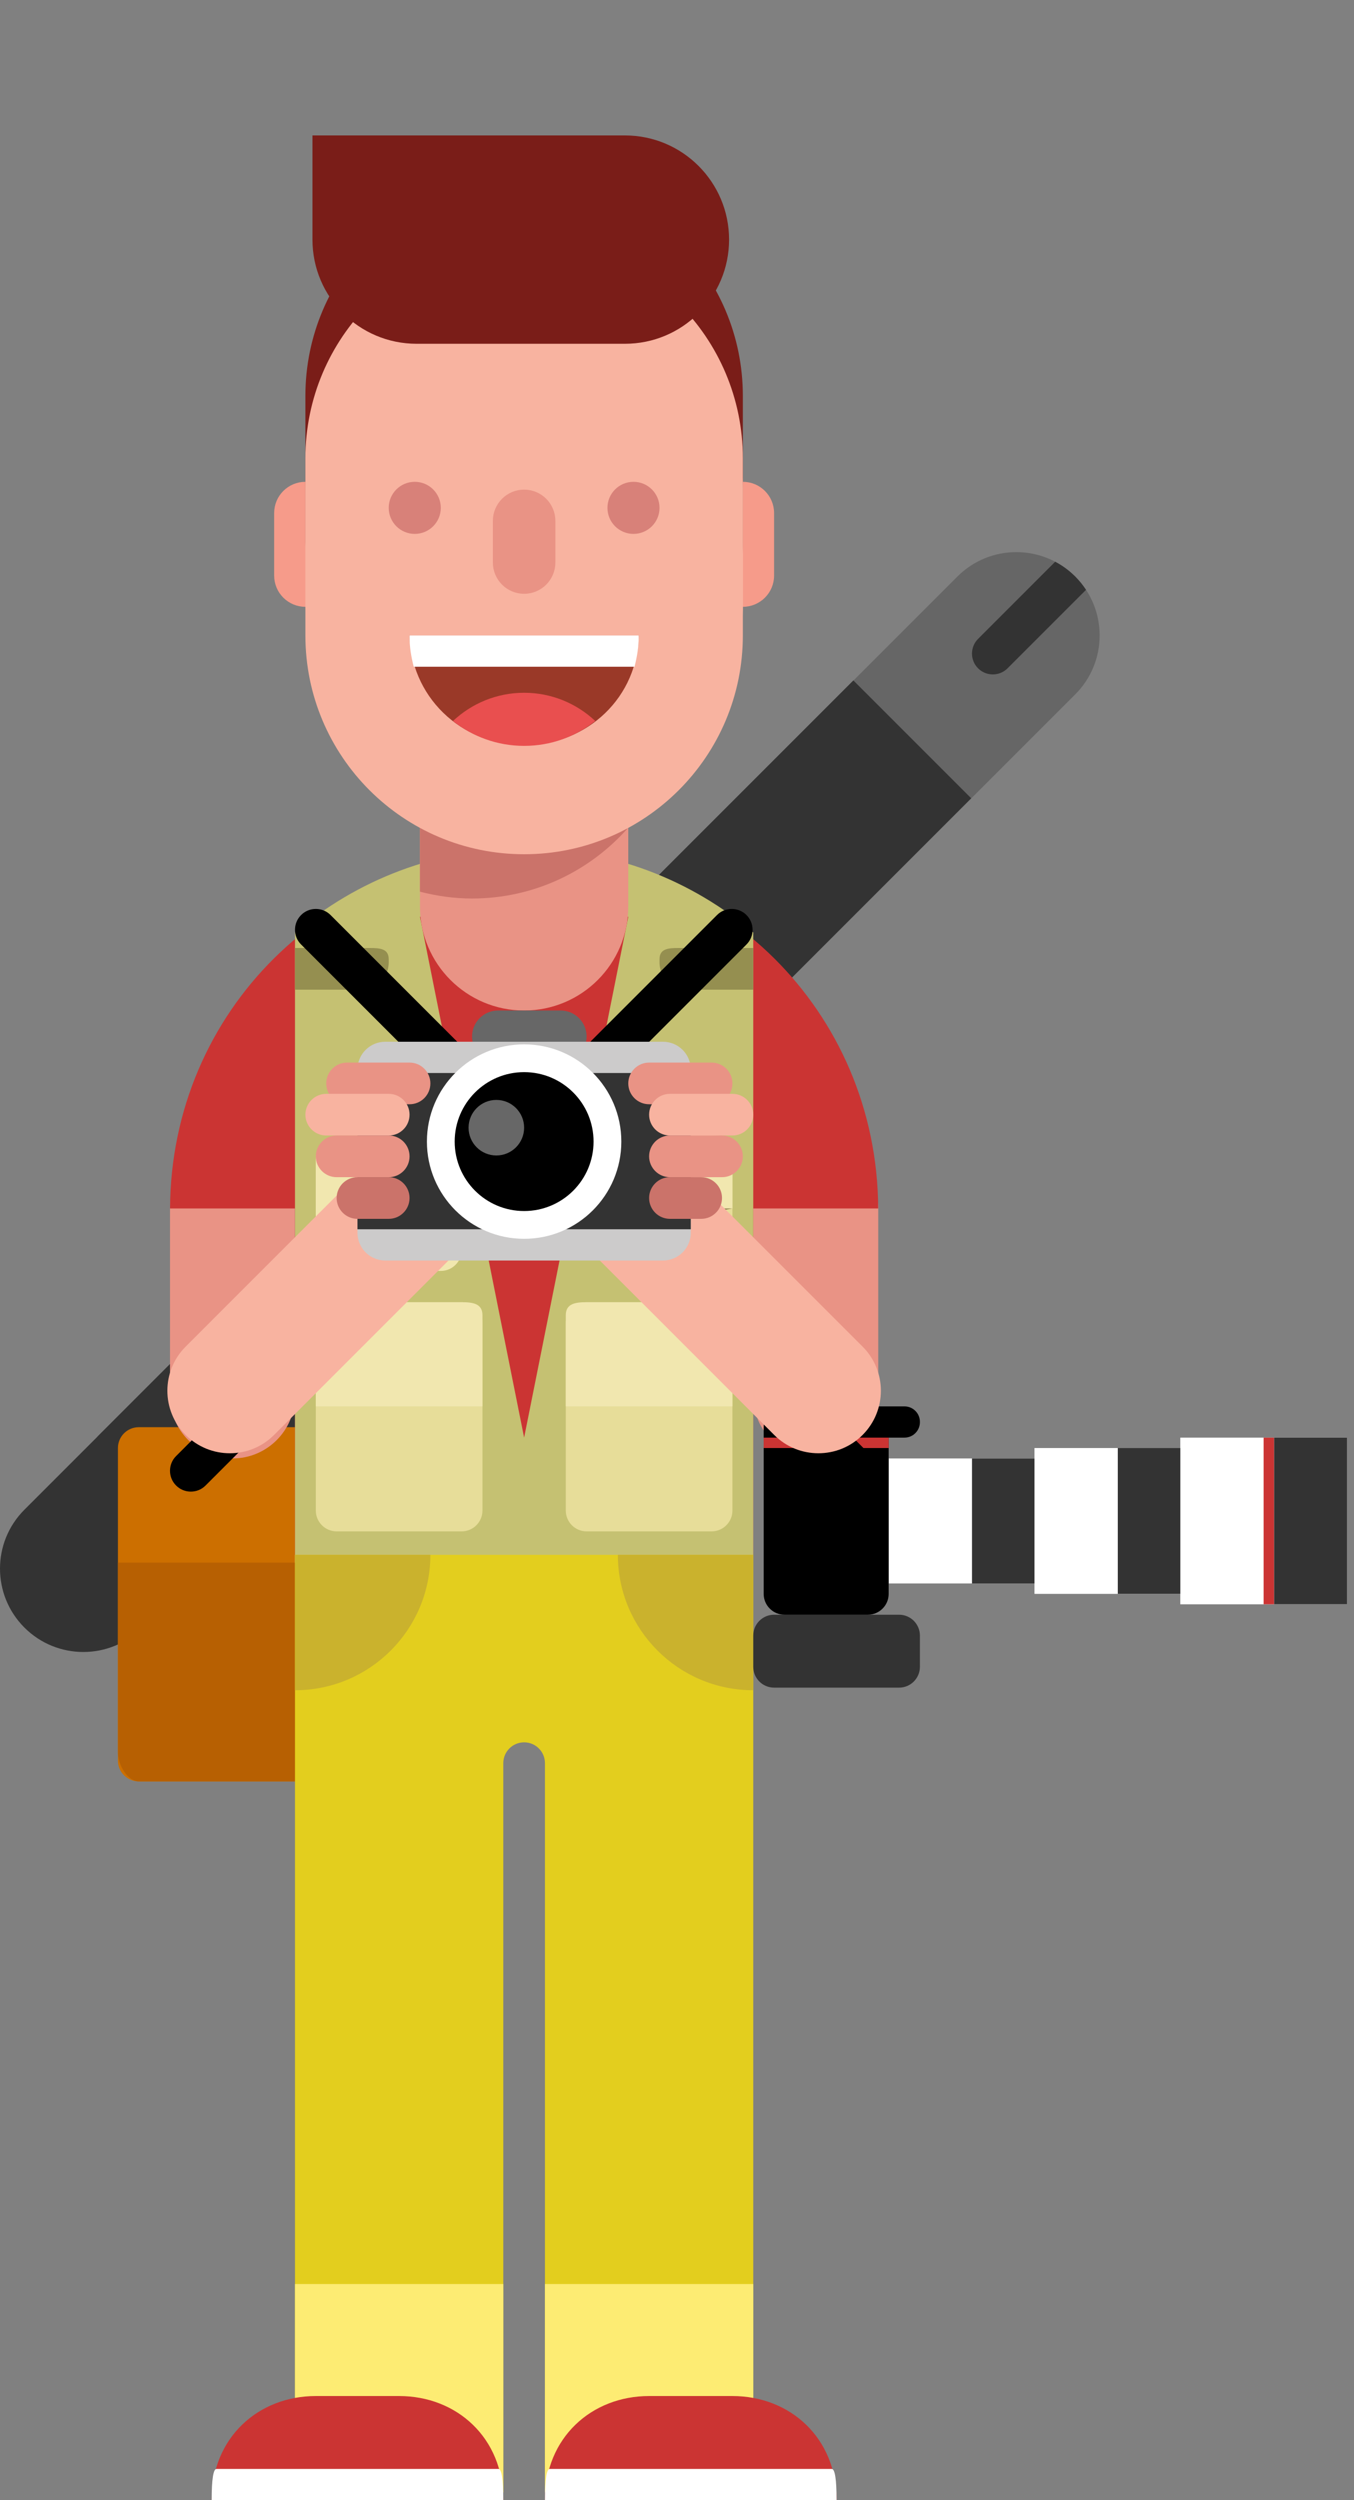<?xml version="1.0" encoding="utf-8"?>
<!-- Generator: Adobe Illustrator 15.1.0, SVG Export Plug-In . SVG Version: 6.00 Build 0)  -->
<!DOCTYPE svg PUBLIC "-//W3C//DTD SVG 1.1//EN" "http://www.w3.org/Graphics/SVG/1.1/DTD/svg11.dtd">
<svg version="1.1" id="Layer_1" xmlns="http://www.w3.org/2000/svg" xmlns:xlink="http://www.w3.org/1999/xlink" x="0px" y="0px"
	 width="130px" height="240px" viewBox="0 -6 130 240" enable-background="new 0 -6 130 240" xml:space="preserve">
<rect x="0" y="-6" width="130" height="240" fill="#808080" stroke="none"/>
<g>
	<path fill="#666666" d="M57.979,105.912c-3.125,3.124-8.189,3.124-11.314,0l0,0c-3.124-3.125-3.124-8.19,0-11.314l45.257-45.255
		c3.123-3.125,8.188-3.125,11.313,0l0,0c3.125,3.125,3.125,8.189,0,11.313L57.979,105.912z"/>
	<path fill="#333333" d="M103.234,49.343c-0.582-0.582-1.23-1.055-1.924-1.42l-7.402,7.403c-0.781,0.781-0.781,2.047,0,2.828
		c0.779,0.781,2.048,0.781,2.828,0l7.535-7.535C103.975,50.168,103.631,49.74,103.234,49.343z"/>
	
		<rect x="65.451" y="59.13" transform="matrix(0.707 0.707 -0.707 0.707 77.464 -28.762)" fill="#333333" width="16.001" height="39.998"/>
</g>
<g>
	<path fill="#333333" d="M13.657,150.234c-3.125,3.125-8.189,3.125-11.314,0l0,0c-3.124-3.125-3.124-8.189,0-11.313L47.6,93.666
		c3.123-3.125,8.188-3.125,11.313,0l0,0c3.124,3.125,3.124,8.189,0,11.313L13.657,150.234z"/>
	<path fill="#333333" d="M58.912,93.666c-0.582-0.582-1.23-1.055-1.924-1.42l-7.402,7.403c-0.781,0.781-0.781,2.047,0,2.828
		c0.78,0.781,2.048,0.781,2.828,0l7.535-7.535C59.652,94.491,59.308,94.063,58.912,93.666z"/>
	
		<rect x="21.129" y="103.453" transform="matrix(0.707 0.707 -0.707 0.707 95.829 15.562)" fill="#333333" width="16.001" height="39.999"/>
</g>
<path fill="#F69B8A" d="M32.322,49.25c0,1.657-1.344,3-3,3l0,0c-1.656,0-3-1.343-3-3v-6c0-1.657,1.344-3,3-3l0,0
	c1.656,0,3,1.343,3,3V49.25z"/>
<path fill="#F69B8A" d="M74.322,49.25c0,1.657-1.344,3-3,3l0,0c-1.656,0-3-1.343-3-3v-6c0-1.657,1.344-3,3-3l0,0
	c1.656,0,3,1.343,3,3V49.25z"/>
<path fill="#CC6F00" d="M31.322,163c0,1.104-0.896,2-2,2h-16c-1.104,0-2-0.896-2-2v-30c0-1.104,0.896-2,2-2h16c1.104,0,2,0.896,2,2
	V163z"/>
<path fill="#B76002" d="M11.322,162.25c0,1.104,0.896,2.75,2,2.75h16c1.104,0,2-1.646,2-2.75V144h-20V162.25L11.322,162.25z"/>
<path fill="#E99385" d="M84.322,110c0-3.313-2.688-6-6-6l0,0c-3.313,0-6,2.687-6,6v18c0,3.313,2.688,6,6,6l0,0c3.313,0,6-2.688,6-6
	V110z"/>
<path fill="#E99385" d="M28.322,128c0,3.313-2.688,6-6,6l0,0c-3.313,0-6-2.688-6-6v-18c0-3.313,2.687-6,6-6l0,0c3.313,0,6,2.687,6,6
	V128z"/>
<path fill="#CB3433" d="M84.318,110c-0.096-19-15.277-33.823-33.998-33.823C31.603,76.177,16.422,91,16.326,110h11.996v34h44v-34
	H84.318z"/>
<path fill="#C5C172" d="M50.322,75.427c-8.395,0-16.07,3.048-22,8.089v25.734V144h44v-34.75V83.516
	C66.393,78.475,58.716,75.427,50.322,75.427z M50.322,132l-10-50h20L50.322,132z"/>
<path fill="#E99385" d="M60.322,81c0,5.523-4.478,10-10,10l0,0c-5.523,0-10-4.477-10-10V71c0-5.523,4.477-10,10-10l0,0
	c5.522,0,10,4.477,10,10V81z"/>
<path fill="#CB736A" d="M50.322,60.25c-5.523,0-10,4.477-10,10v9.344c1.602,0.414,3.27,0.656,5,0.656c5.98,0,11.335-2.64,15-6.802
	V70.25C60.322,64.727,55.845,60.25,50.322,60.25z"/>
<path fill="#E3CE1E" d="M28.322,143.25v90h20v-70c0-1.104,0.896-2,2-2s2,0.896,2,2v70h20v-90H28.322z"/>
<path fill="#E7DD99" d="M70.322,113c0,1.104-0.896,2-2,2h-8c-1.104,0-2-0.896-2-2v-8c0-1.104,0.896-2,2-2h8c1.104,0,2,0.896,2,2V113
	z"/>
<path fill="#F1E7AF" d="M70.322,104.25c0-1.104-0.896-1.25-2-1.25h-8c-1.104,0-2,0.146-2,1.25V110h12V104.25z"/>
<polygon fill="#8E8350" points="58.322,112.25 58.322,110 70.322,110 "/>
<path fill="#E7DD99" d="M70.322,139c0,1.104-0.896,2-2,2h-12c-1.104,0-2-0.896-2-2v-18c0-1.104,0.896-2,2-2h12c1.104,0,2,0.896,2,2
	V139z"/>
<path fill="#F1E7AF" d="M70.322,120.25c0-1.104-0.896-1.25-2-1.25h-12c-1.104,0-2,0.146-2,1.25V129h16V120.25z"/>
<path fill="#E7DD99" d="M46.322,139c0,1.104-0.896,2-2,2h-12c-1.104,0-2-0.896-2-2v-18c0-1.104,0.896-2,2-2h12c1.104,0,2,0.896,2,2
	V139z"/>
<path fill="#F1E7AF" d="M46.322,120.25c0-1.104-0.896-1.25-2-1.25h-12c-1.104,0-2,0.146-2,1.25V129h16V120.25z"/>
<g>
	<path fill="#F1E7AF" d="M37.322,114c0,1.104-0.896,2-2,2h-3c-1.104,0-2-0.896-2-2v-8c0-1.104,0.896-2,2-2h3c1.104,0,2,0.896,2,2
		V114z"/>
	<path fill="#F1E7AF" d="M37.322,105.25c0-1.104-0.896-1.25-2-1.25h-3c-1.104,0-2,0.146-2,1.25V111h7V105.25z"/>
	<polygon fill="#F1E7AF" points="30.322,113.25 30.322,111 37.322,111 	"/>
	<path fill="#F1E7AF" d="M44.322,114c0,1.104-0.896,2-2,2h-3c-1.104,0-2-0.896-2-2v-8c0-1.104,0.896-2,2-2h3c1.104,0,2,0.896,2,2
		V114z"/>
	<path fill="#F1E7AF" d="M44.322,105.25c0-1.104-0.896-1.25-2-1.25h-3c-1.104,0-2,0.146-2,1.25V111h7V105.25z"/>
	<polygon fill="#F1E7AF" points="37.322,113.25 37.322,111 44.322,111 	"/>
</g>
<path fill="#958F50" d="M35.489,85h-7.167v4h7.167c1.013,0,1.833-1.571,1.833-2.583v-0.334C37.322,85.071,36.502,85,35.489,85z"/>
<path fill="#958F50" d="M65.155,85h7.167v4h-7.167c-1.014,0-1.833-1.571-1.833-2.583v-0.334C63.322,85.071,64.142,85,65.155,85z"/>
<path fill="#CAB22D" d="M59.322,143.25c0,7.18,5.819,13,13,13v-13H59.322z"/>
<path fill="#CAB22D" d="M41.322,143.25c0,7.18-5.82,13-13,13v-13H41.322z"/>
<rect x="28.322" y="213.25" fill="#FDEC73" width="20" height="20"/>
<rect x="52.322" y="213.25" fill="#FDEC73" width="20" height="20"/>
<path fill="#CB3433" d="M70.322,224h-8c-5.523,0-10,4-10,10h28C80.322,228,75.846,224,70.322,224z"/>
<path fill="#FFFFFF" d="M52.781,231c-0.297,0-0.459,1-0.459,3h28c0-2-0.162-3-0.459-3H52.781z"/>
<path fill="#CB3433" d="M38.322,224h-8c-5.523,0-10,4-10,10h28C48.322,228,43.845,224,38.322,224z"/>
<path fill="#FFFFFF" d="M20.781,231c-0.297,0-0.459,1-0.459,3h28c0-2-0.162-3-0.459-3H20.781z"/>
<g>
	<rect x="85.322" y="134" fill="#FFFFFF" width="14" height="12"/>
	<rect x="99.322" y="133" fill="#FFFFFF" width="14" height="14"/>
	<rect x="113.322" y="132" fill="#FFFFFF" width="16" height="16"/>
	<g>
		<path fill="#333333" d="M88.322,154c0,1.104-0.896,2-2,2h-12c-1.104,0-2-0.896-2-2v-3c0-1.104,0.896-2,2-2h12c1.104,0,2,0.896,2,2
			V154z"/>
		<path d="M88.322,130.52c0,0.817-0.662,1.48-1.48,1.48H76.803c-0.818,0-1.479-0.663-1.479-1.48v-0.039
			c0-0.813,0.66-1.479,1.479-1.479h10.039c0.818,0,1.48,0.663,1.48,1.479V130.52L88.322,130.52z"/>
		<path d="M85.322,147c0,1.104-0.896,2-2,2h-8c-1.104,0-2-0.896-2-2v-16c0-1.104,0.896-2,2-2h8c1.104,0,2,0.896,2,2V147z"/>
	</g>
	<rect x="73.322" y="132" fill="#CB3433" width="12" height="1"/>
	<rect x="93.322" y="134" fill="#333333" width="6" height="12"/>
	<rect x="107.322" y="133" fill="#333333" width="6" height="14"/>
	<rect x="122.322" y="132" fill="#333333" width="7" height="16"/>
	<rect x="121.322" y="132" fill="#CB3433" width="1" height="16"/>
</g>
<path d="M18.322,137.184c-0.533,0-1.036-0.209-1.414-0.586c-0.378-0.379-0.586-0.881-0.586-1.414c0-0.535,0.208-1.037,0.586-1.414
	l51.934-51.934c0.377-0.378,0.879-0.586,1.414-0.586c0.533,0,1.035,0.208,1.414,0.586c0.377,0.378,0.586,0.88,0.586,1.414
	s-0.209,1.036-0.586,1.414l-51.934,51.934C19.358,136.975,18.855,137.184,18.322,137.184z"/>
<path d="M82.256,137.184c0.533,0,1.037-0.209,1.414-0.586c0.379-0.379,0.586-0.881,0.586-1.414c0-0.535-0.207-1.037-0.586-1.414
	L31.737,81.836c-0.378-0.378-0.88-0.586-1.414-0.586c-0.534,0-1.036,0.208-1.414,0.586s-0.586,0.88-0.586,1.414
	s0.208,1.036,0.586,1.414l51.933,51.934C81.219,136.975,81.721,137.184,82.256,137.184z"/>
<path fill="#F8B3A0" d="M26.311,131.746c-2.343,2.343-6.142,2.343-8.484,0l0,0c-2.343-2.344-2.343-6.143,0-8.484l20.507-20.508
	c2.342-2.343,6.142-2.343,8.484,0l0,0c2.344,2.344,2.344,6.143,0,8.485L26.311,131.746z"/>
<path fill="#F8B3A0" d="M74.334,131.746c2.342,2.343,6.141,2.343,8.484,0l0,0c2.343-2.344,2.343-6.143,0-8.484L62.31,102.754
	c-2.342-2.343-6.142-2.343-8.483,0l0,0c-2.344,2.344-2.344,6.143,0,8.485L74.334,131.746z"/>
<g>
	<path fill="#676767" d="M56.322,93.5c0,1.381-1.119,2.5-2.5,2.5h-6c-1.381,0-2.5-1.119-2.5-2.5l0,0c0-1.381,1.119-2.5,2.5-2.5h6
		C55.203,91,56.322,92.119,56.322,93.5L56.322,93.5z"/>
	<path fill="#CCCBCB" d="M66.322,112.333c0,1.473-1.193,2.667-2.667,2.667H36.989c-1.475,0-2.667-1.194-2.667-2.667V96.667
		c0-1.473,1.192-2.667,2.667-2.667h26.666c1.474,0,2.667,1.194,2.667,2.667V112.333z"/>
	<rect x="34.322" y="97" fill="#333333" width="32" height="15"/>
	<circle fill="#FFFFFF" cx="50.322" cy="103.583" r="9.333"/>
	<circle cx="50.322" cy="103.583" r="6.667"/>
	<circle fill="#676767" cx="47.655" cy="102.25" r="2.667"/>
</g>
<g>
	<path fill="#E99385" d="M41.322,98c0,1.104-0.896,2-2,2h-6c-1.104,0-2-0.896-2-2l0,0c0-1.104,0.896-2,2-2h6
		C40.426,96,41.322,96.896,41.322,98L41.322,98z"/>
	<path fill="#F8B3A0" d="M39.322,101c0,1.104-0.896,2-2,2h-6c-1.104,0-2-0.896-2-2l0,0c0-1.104,0.896-2,2-2h6
		C38.426,99,39.322,99.896,39.322,101L39.322,101z"/>
	<path fill="#CB736A" d="M39.322,109c0,1.104-0.896,2-2,2h-3c-1.104,0-2-0.896-2-2l0,0c0-1.104,0.896-2,2-2h3
		C38.426,107,39.322,107.896,39.322,109L39.322,109z"/>
	<path fill="#E99385" d="M39.322,105c0,1.104-0.896,2-2,2h-5c-1.104,0-2-0.896-2-2l0,0c0-1.104,0.896-2,2-2h5
		C38.426,103,39.322,103.896,39.322,105L39.322,105z"/>
</g>
<g>
	<path fill="#E99385" d="M70.322,98c0-1.104-0.896-2-2-2h-6c-1.104,0-2,0.896-2,2l0,0c0,1.104,0.896,2,2,2h6
		C69.426,100,70.322,99.104,70.322,98L70.322,98z"/>
	<path fill="#F8B3A0" d="M72.322,101c0-1.104-0.896-2-2-2h-6c-1.104,0-2,0.896-2,2l0,0c0,1.104,0.896,2,2,2h6
		C71.426,103,72.322,102.104,72.322,101L72.322,101z"/>
	<path fill="#CB736A" d="M69.322,109c0-1.104-0.896-2-2-2h-3c-1.104,0-2,0.896-2,2l0,0c0,1.104,0.896,2,2,2h3
		C68.426,111,69.322,110.104,69.322,109L69.322,109z"/>
	<path fill="#E99385" d="M71.322,105c0-1.104-0.896-2-2-2h-5c-1.104,0-2,0.896-2,2l0,0c0,1.104,0.896,2,2,2h5
		C70.426,107,71.322,106.104,71.322,105L71.322,105z"/>
</g>
<path fill="#7A1D18" d="M71.322,46c0,11.598-9.402,21-21,21l0,0c-11.599,0-21-9.402-21-21V32c0-11.598,9.401-21,21-21l0,0
	c11.598,0,21,9.402,21,21V46z"/>
<path fill="#F8B3A0" d="M71.322,52c0,11.598-9.402,21-21,21l0,0c-11.599,0-21-9.402-21-21V38c0-11.598,9.401-21,21-21l0,0
	c11.598,0,21,9.402,21,21V52z"/>
<path fill="#F8B3A0" d="M71.322,55c0,11.598-9.402,21-21,21l0,0c-11.599,0-21-9.402-21-21V41c0-11.598,9.401-21,21-21l0,0
	c11.598,0,21,9.402,21,21V55z"/>
<circle fill="#D88179" cx="60.822" cy="42.75" r="2.5"/>
<circle fill="#D88179" cx="39.822" cy="42.75" r="2.5"/>
<path fill="#E99385" d="M53.322,48c0,1.657-1.344,3-3,3l0,0c-1.656,0-3-1.343-3-3v-4c0-1.657,1.344-3,3-3l0,0c1.656,0,3,1.343,3,3
	V48z"/>
<path fill="#9A3928" d="M39.327,55c0,0-0.005-0.31-0.005-0.276c0,6.075,4.925,10.813,11,10.813c6.075,0,11-4.644,11-10.719
	c0-0.034-0.005,0.182-0.005,0.182H39.327z"/>
<path fill="#FFFFFF" d="M39.721,58h21.201c0.254-1,0.4-1.896,0.4-2.901c0-0.034-0.005-0.099-0.005-0.099h-21.99
	c0,0-0.005,0.065-0.005,0.099C39.322,56.104,39.468,57,39.721,58z"/>
<path fill="#E94F4F" d="M57.153,63.211c-1.788-1.677-4.187-2.711-6.831-2.711c-2.646,0-5.043,1.034-6.831,2.711
	c1.877,1.49,4.247,2.388,6.831,2.388C52.906,65.599,55.276,64.701,57.153,63.211z"/>
<path fill="#7A1D18" d="M60,7H41.694H40H30v10c0,5.523,4.477,10,10,10h20c5.521,0,10-4.477,10-10S65.521,7,60,7z"/>
</svg>
